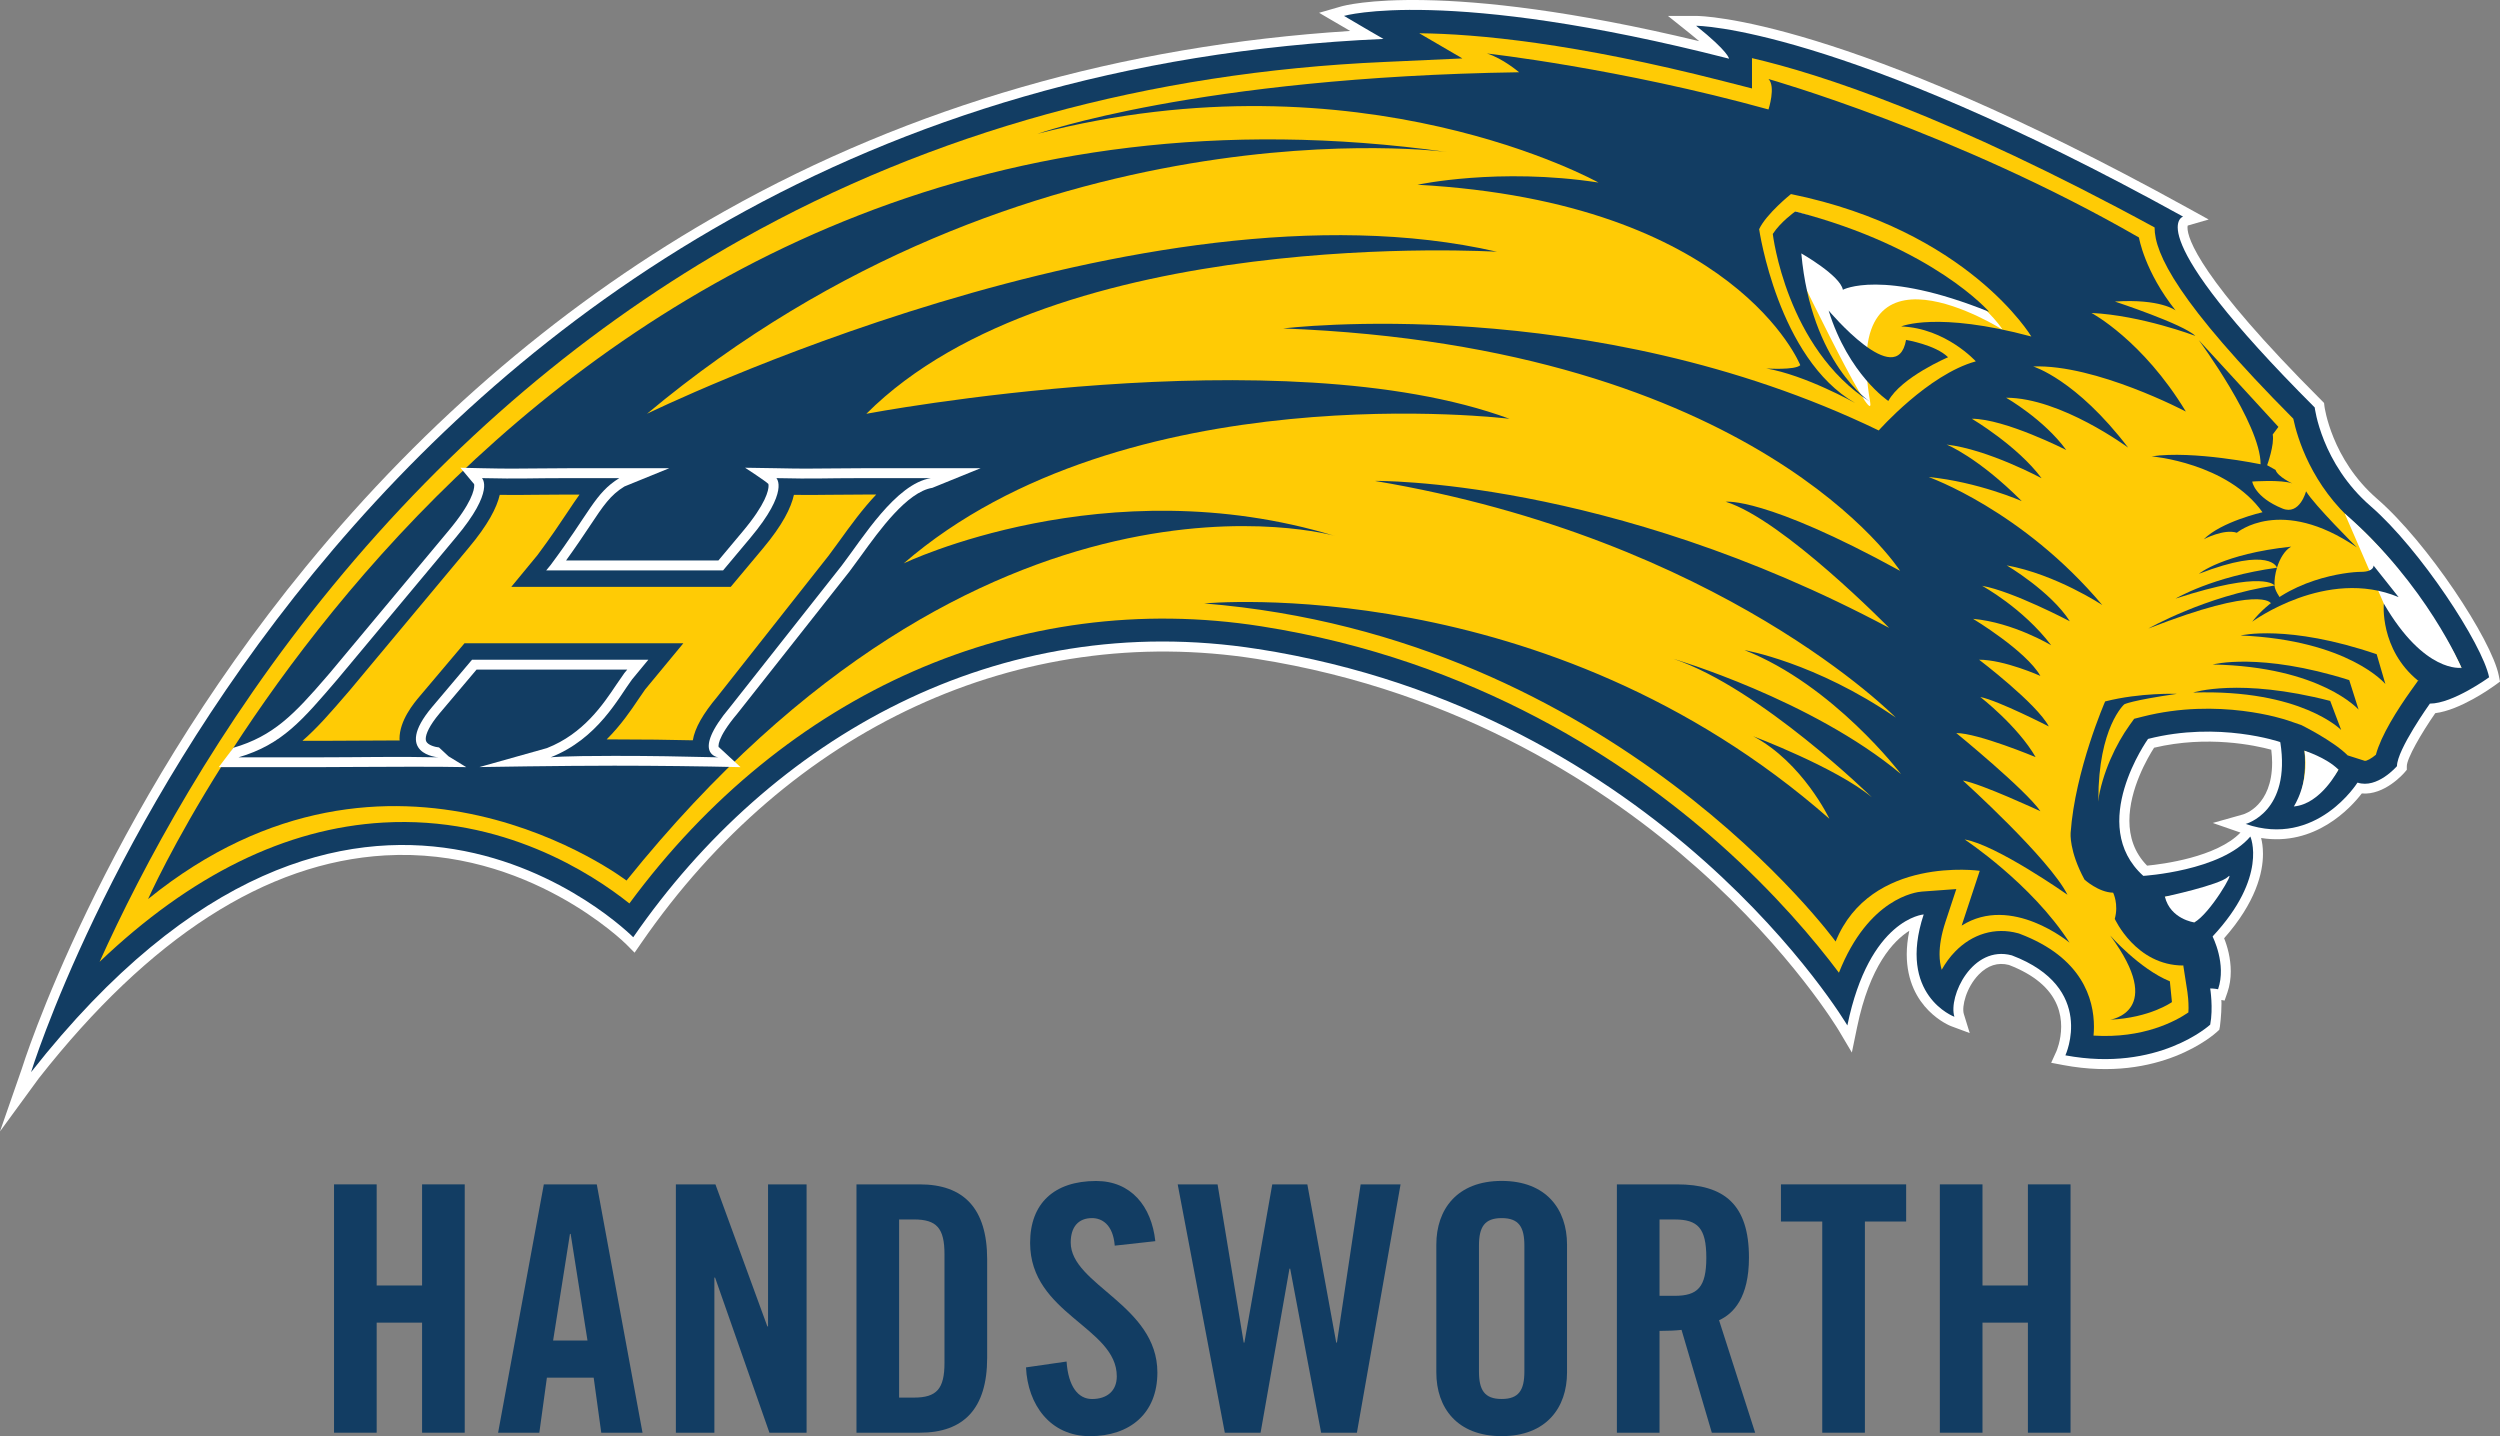 <?xml version="1.0" encoding="UTF-8"?>
<svg id="H" xmlns="http://www.w3.org/2000/svg" viewBox="0 0 759.75 436.44">
  <rect x="0" y="0" width="759.75" height="436.44" fill="#808080" stroke="none"/>
  <defs>
    <style>
      .cls-1 {
        fill: #fff;
      }

      .cls-2 {
        fill: #ffcb05;
      }

      .cls-3 {
        fill: #123d63;
      }
    </style>
  </defs>
  <path class="cls-1" d="m407.61,1.95l-6.74,1.94s8.06,4.7,9.46,5.52c-69.38,4.41-133.31,22.8-190.16,54.78-47.65,26.81-90.43,63.14-127.18,107.99C30.46,248.51,6.8,324.2,6.57,324.96l-6.57,18.88,11.79-16.14c33.68-42.86,69.08-65.65,105.22-67.74,43.5-2.51,73,26.7,73.29,26.99l2.55,2.57,2.05-2.97c45.09-65.35,114.96-97.62,186.9-86.33,62.71,9.84,107.48,40,133.99,63.56,28.79,25.59,42.9,49.17,43.03,49.4l3.96,6.68,1.57-7.6c3.88-18.86,11.12-26.39,15.88-29.39-.51,2.57-.77,4.96-.77,7.13,0,16.63,13.28,21.78,13.45,21.84l5.69,2.11-1.79-5.8c-.69-2.25.72-8.03,4.5-11.95,2.75-2.84,5.85-3.82,9.21-2.95,7.55,2.91,12.48,7.02,14.63,12.25.92,2.24,1.24,4.47,1.24,6.47,0,4.26-1.43,7.47-1.45,7.52l-1.59,3.49,3.76.71c29.37,5.48,45.91-9.44,46.6-10.08l.73-.67.19-.97c.01-.06.48-3.5.48-6.99,0-.37-.03-.72-.04-1.09.46.09.98.19.98.19l.86-2.47c.73-2.12,1.02-4.3,1.02-6.4,0-3.98-1.03-7.65-2.02-10.07,9.67-10.95,11.81-19.98,11.81-25.64,0-2.12-.28-3.72-.57-4.83,16.37,2.61,27.14-9.05,30.6-13.54,6.88.61,12.69-6.02,12.96-6.34l.72-.84v-1.11c0-2.35,4.35-9.92,8.65-16.11,7.55-.93,16.99-7.64,18.12-8.46l1.55-1.13-.38-1.88c-2.16-10.81-21.65-40.4-36.98-53.68-13.88-12.03-15.97-27.93-15.99-28.09l-.12-1.03-.73-.74c-37.32-37.32-40.77-49.35-40.77-52.53,0-.29.03-.49.07-.64.99-.28,6.37-1.84,6.37-1.84l-6.34-3.5C560.41,5.5,517.22,4.84,515.44,4.84h-8.55l6.68,5.34c1.07.85,1.99,1.62,2.82,2.33C438.1-6.32,408.86,1.59,407.61,1.95Zm282.63,225.89c.16,1.39.26,2.72.26,3.92,0,13.08-8.42,15.63-8.82,15.74l-9.23,2.6s7.38,2.56,8.43,2.92c-7.22,7.48-23.66,9.6-28.38,10.05-3.95-4.03-5.38-8.85-5.38-13.66,0-9.68,5.63-19.26,7.51-22.18,16.23-3.85,30.74-.72,35.62.61Z"/>
  <path class="cls-3" d="m382.27,197.24c-79.07-12.41-148.01,26.99-189.83,87.59,0,0-84-85-183,41,0,0,92-300,411-314,0,0-7-4-12-7,0,0,31-9,117,13,0,0,0-2-10-10,0,0,43,0,148,58,0,0-14,4,40,58,0,0,2,17,17,30s34,42,36,52c0,0-11,8-18,8,0,0-10,14-10,19,0,0-6,7-12,5,0,0-12.46,19.98-33.99,12.57,0,0,13.87-3.59,10.53-24.88,0,0-18.66-6.46-40.19-.96,0,0-18.66,26.07-1.44,41.62,0,0,23.68-1.44,32.53-11.96,0,0,5.5,12.2-11.48,30.38,0,0,4.31,8.37,1.67,16.03,0,0-1.2-.24-2.39-.24,0,0,.96,5.98,0,11,0,0-15.79,14.59-44.01,9.33,0,0,9.57-20.57-16.27-30.38-12-3.24-19.38,12.44-17.46,18.66,0,0-17.46-6.46-9.33-31.1,0,0-16.5,1.2-23.2,33.73,0,0-56.15-95.1-179.14-114.4Z"/>
  <path class="cls-2" d="m444.47,17.75l-23.73,1.08c-71.54,3.14-137.28,21.28-195.39,53.92-46.53,26.13-88.34,61.58-124.3,105.37-35.16,42.82-57.8,85.41-70.79,114.18,27.7-26.4,56.58-40.62,86.19-42.32,36.34-2.09,63.3,15.4,74.82,24.58,47.41-64.29,118.63-95.75,192.07-84.22,65.21,10.23,111.72,41.61,139.26,66.12,17.02,15.15,28.98,29.45,36.25,39.15,8.98-22.66,23.36-24.53,25.24-24.66l10.43-.76-3.28,9.93c-1.3,3.94-1.81,7.21-1.81,9.92,0,1.82.27,3.33.65,4.67,1.12-1.98,2.45-3.85,4.03-5.47,5.26-5.45,12.23-7.5,19.11-5.64l.33.09.32.12c18.89,7.17,22.48,19.75,22.48,28.25,0,.95-.05,1.83-.13,2.66,15.06.95,24.91-4.35,28.83-7.04.02-.45.05-.91.05-1.35,0-2.08-.21-4-.34-4.83l-1.26-8.08s2.14,0,4.26,0c-.32-2.44-1.13-4.66-1.62-5.63l-2.16-4.35,3.29-3.59c4.31-4.61,6.86-8.61,8.38-11.94-10.55,4.31-22.06,5.18-23.89,5.29l-2.93.18-2.18-1.97c-17.28-15.6-7.27-40.11.43-50.89l1.49-2.08,2.48-.63c23.23-5.94,43.35.83,44.2,1.12l3.98,1.37.66,4.16c.41,2.6.6,5.02.6,7.27,0,4.86-.89,8.9-2.27,12.25,7.36-2.55,11.65-8.83,12.31-9.86l2.92-4.56,5.21,1.66c.55.09,2.04-.72,3.37-1.85,1.59-5.89,6.47-13.62,10.72-19.58l2.09-2.93h3.6c1.99,0,5.91-1.75,9.61-3.91-4.9-10.99-19.95-33.19-32.2-43.8-13.45-11.66-17.7-26.13-18.92-31.91-35.15-35.38-42.15-50.17-42.15-58.09,0,0,0-.02,0-.03-62.51-34.04-101.99-46.74-122.37-51.46,0,.07.02.13.02.2v9.02l-8.73-2.23c-45.14-11.55-74.77-14.36-92.39-14.54,6.07,3.54,13.17,7.68,13.17,7.68Z"/>
  <path class="cls-3" d="m711.47,221.83s-12.13-12.44-44.99-11.36c0,0,14.04-4.6,41.67,2.54l3.33,8.82Z"/>
  <path class="cls-3" d="m716.79,215.67s-11.45-13.07-44.33-13.73c0,0,14.26-3.85,41.47,4.74l2.85,8.99Z"/>
  <path class="cls-3" d="m724.92,207.87s-11.15-13.33-44-14.75c0,0,14.34-3.52,41.35,5.7l2.65,9.05Z"/>
  <line class="cls-3" x1="728.94" y1="181.47" x2="721.32" y2="171.87"/>
  <path class="cls-1" d="m724.43,183.41c0,14.94,16.16,26.99,23.62,19.52,0,0-10.54-25.16-35.51-46.91"/>
  <path class="cls-3" d="m721.32,171.87s.21,1.92-3.89,1.92-22.8,2.1-32.99,15.15c0,0,22.6-16.64,44.5-7.47"/>
  <path class="cls-3" d="m748.05,202.93s-11.2,1.85-23.62-19.52c0,0-1.29,13.9,10.41,23.43,0,0,8.79,3.7,13.21-3.91Z"/>
  <path class="cls-3" d="m699.23,220.28s9.71,4.76,14.21,9.26l3,8.3s-13.36-10.04-23.46-12.31l6.26-5.25Z"/>
  <path class="cls-3" d="m663.99,283.43s-6.43-1.35-15.15-10.07l.04-3.07s-11.19-8.98-11.19-27.29c0-22.07,7.88-28.96,7.88-28.96,0,0,2-1.16,16.01-3.18,0,0-11.15-.42-21.83,2.31,0,0-9.14,20.91-10.49,39.98,0,0-.5,5.47,4.22,14.16,0,0,4.21,3.87,8.7,3.98,0,0,1.74,3.48.5,7.95,0,0,6.41,14.18,20.84,14.18l2.76,2.46,3.73-.5-.75-9.44-5.26-2.51Z"/>
  <path class="cls-3" d="m659.42,298.22l.63,6.32s-6.6,4.76-18.77,5.35c0,0,17.14-2.49,0-25.59,0,0,8.94,10.19,18.14,13.92Z"/>
  <path class="cls-1" d="m608.6,100.2s-12.62-21.08-63.02-35.96l-3.62,9.3s28.2,59.17,26.37,48.58c-9.22-53.42,40.27-21.92,40.27-21.92Z"/>
  <path class="cls-3" d="m592.01,108.57s-14.2,6.05-18.15,13.28c0,0-12.1-8.02-18.15-27.49,0,0,20.78,24.73,23.54,8.94,0,0,9.01,1.51,12.76,5.26Z"/>
  <path class="cls-3" d="m568.33,122.12s-17.89-11.71-20.91-45.11c0,0,11.84,6.71,12.63,11.05,0,0,11.84-6.44,44.46,6.71,0,0-16.84-19.6-58.92-30.51,0,0-4.47,3.16-6.84,6.84,0,0,4.08,34.72,29.59,51.03Z"/>
  <path class="cls-3" d="m691.97,172.53h0c.87-2.81,2.41-5.35,4.32-6.41-20.89,2.24-28.03,8.25-28.03,8.25,21.87-8.45,23.71-1.84,23.71-1.84Zm-39.11,18.49c34.29-13.42,37.27-7.7,37.27-7.7l3.34-.87c-.67-.87-2.17-3.04-2.25-4.51-21.03,3.18-38.37,13.09-38.37,13.09Zm8.3-9.11c27.11-8.81,30.07-3.98,30.07-3.98-.09-1.68.19-3.59.75-5.4-19.66,2.68-30.82,9.38-30.82,9.38Z"/>
  <line class="cls-3" x1="692.4" y1="129.72" x2="671.85" y2="107.69"/>
  <path class="cls-3" d="m692.4,129.72l-24.19-26.35s18.79,25.4,18.79,37.72c0,0-20.39-4.25-33.13-2.41,0,0,23.08,1.98,33.7,16.99,0,0-12.46,2.83-17.84,8.21,0,0,6.09-3.26,10.05-1.98,0,0,13.33-11.36,36.47,4.45h0s-13.04-12.96-15.44-17.05h0s-1.91,7.38-7.16,5.25c-8.56-3.48-9.2-8.21-9.2-8.21,0,0,8.73-.65,12.18.57,0,0-4.39-1.98-5.1-4.11l-2.55-1.42s2.27-6.23,1.7-9.34l1.73-2.31"/>
  <path class="cls-3" d="m405.71,162.87s-106.39-30.69-215.32,104.73h0s-71.26-54.47-145.39,5.62h0S162.53,7.56,439.8,46.2c0,0-127.42-17.19-243.18,79.55,0,0,151.03-73.93,258.33-49.24,0,0-134.09-8.33-191.67,49.24,0,0,126.2-23.97,195.45,1.52,0,0-116.67-14.39-184.09,43.94,0,0,61.36-29.54,131.06-8.33Z"/>
  <path class="cls-3" d="m650.04,72.22s1.67,10.23,11.12,22.12c0,0-4.56-3.61-18.44-2.7,0,0,20.87,6.88,24.44,10.44,0,0-16.4-6.24-31.56-6.97,0,0,15.53,8.22,28.68,29.96,0,0-27.4-14.43-46.4-13.7,0,0,12.97,3.84,28.86,24.66,0,0-20.46-15.16-37.08-15.16,0,0,11.51,6.58,18.27,15.89,0,0-18.63-9.5-28.68-9.5,0,0,13.88,8.22,21.19,18.08,0,0-16.26-8.77-28.86-10.23,0,0,9.41,3.74,22.83,17.17,0,0-13.33-5.85-28.31-7.31,0,0,28.5,10.05,52.79,38.91,0,0-14.07-9.32-29.04-12.06,0,0,13.33,7.86,19.18,16.99,0,0-17.35-9.13-26.67-10.78,0,0,12.42,6.76,21.01,18.08,0,0-11.51-6.94-23.75-8.04,0,0,16.08,9.68,20.46,17.35,0,0-10.96-4.93-18.63-4.93,0,0,17.54,13.33,21.19,20.28,0,0-15.34-7.86-20.82-8.95,0,0,11.33,8.77,16.81,18.27,0,0-17.54-7.31-24.11-7.31,0,0,21.01,17.17,25.57,23.75,0,0-18.08-8.4-23.56-9.32,0,0,26.3,23.75,31.78,34.71,0,0-21.55-15.16-31.24-16.8,0,0,20.29,13.38,31.87,31.36,0,0-17.64-14.8-32.79-5.18l5.5-16.66s-33.16-4.68-43.8,21.49c0,0-67.39-92.68-191.89-102.74,0,0,104-10.06,190,65.44,0,0-8.12-17.12-23.15-25.08,0,0,25.29,9.55,36.07,18.57,0,0-33.95-33.25-60.3-42.09,0,0,41.94,12.34,69.14,35.01,0,0-20.51-27.06-47.57-37.67,0,0,21.57,3.71,45.98,20.51,0,0-53.01-54.26-158.34-71.93,0,0,70.67-1,156.33,44.67,0,0-32.33-33-49.67-38.33,0,0,11.67-1.67,53,21,0,0-43.5-68.17-187.5-73.67,0,0,93-11.5,181,31,0,0,15-17,29.5-21,0,0-9.08-10.07-22.67-10.61,0,0,10.79-4.66,39.55,3.06,0,0-19.22-32.29-73.05-43.29,0,0-7.5,6-9.67,10.67,0,0,5.67,39.33,29.17,52.83,0,0-15.17-8.5-27-10.5,0,0,8.75.58,10.33-1,0,0-19.67-49.5-116.33-54.83,0,0,24.67-5.33,55-.67,0,0-72.03-40.27-170.51-14.8,0,0,48.6-17.24,146.39-18.72,0,0-5.01-4.26-9.78-5.7,0,0,40.23,4.47,85.57,17.01,0,0,2.27-6.97,0-9.25,0,0,57.2,16.22,112.6,48.17Z"/>
  <path class="cls-3" d="m672.4,284.61s-8.51-5.88-21.05-18.42l-6.54,4.99s13.82,18.38,27.59,13.43Z"/>
  <path class="cls-1" d="m144.07,147.08s.05.16.05.47c0,1.29-.73,5.32-7.89,13.84,0,0-36,43.14-36.02,43.15,0,0-.81.94-.81.94-10.09,11.74-16.35,18.21-28.48,21.77l-4.44,5.88h30.62l12.17-.06c7.81-.06,24.45-.12,32.42.06l-5.37-3.28-2.91-2.71c-1.01-.08-3.39-.66-3.9-1.87-.08-.2-.13-.45-.13-.74,0-1.44,1.09-4.02,4.19-7.72,0,0,8.47-10.02,11.26-13.33h45.8c-.26.32-.97,1.17-.97,1.17v.02s-2.35,3.39-2.35,3.39c-3.97,5.94-9.97,14.91-21.09,19.28l-20.54,5.77c.14-.02,25.53-.42,40.97-.42,12.33,0,26.83.17,38.4.44l-6.47-5.98h.1c-.1,0-.24-.07-.28-.11,0-.02-.89-2.38,5.72-10.23.06-.07,34-43.08,34-43.08.03-.04,3.51-4.78,3.51-4.78,5.59-7.75,14.03-19.47,21.71-20.7l14.66-5.96h-35.84l-10.47.07c-4.59.06-8.22.1-15.73-.07l-9.53-.15s6.5,4.23,7.08,4.94c0,.01.06.18.06.54,0,1.37-.77,5.45-7.88,13.91,0,0-5.24,6.25-7.37,8.8h-46.3c3.02-4.18,5.32-7.62,7.21-10.46,4.16-6.26,6.25-9.4,10.53-12.03l13.62-5.55h-30.7l-10.46.07c-4.59.06-8.21.1-15.72-.07l-6.59-.15s3.51,4.18,4.14,4.94Z"/>
  <path class="cls-3" d="m143.45,200.49l-12.16,14.4c-12.05,14.34,1.92,15.26,1.92,15.26-12.05-.28-23.91,0-36.09,0h-24.63c13.33-3.92,19.46-11.36,30.03-23.67l36.01-43.15c12.05-14.34,7.93-18.03,7.93-18.03,12.05.28,14.07,0,26.25,0h15.5c-7.46,4.59-8.93,10.4-20.9,26.44l-1.32,1.6h53.76l8.27-9.87c12.04-14.34,7.91-18.17,7.91-18.17,12.05.28,14.08,0,26.27,0h20.7c-10.68,1.71-20.79,18.33-27.1,26.58l-33.94,43.01c-12.05,14.34-3.57,15.26-3.57,15.26-12.05-.28-19.42-.44-31.61-.44-16.18,0-19.34.44-19.34.44,14.41-5.66,20.69-18.25,24.74-23.67l4.95-5.99h-53.57Z"/>
  <path class="cls-2" d="m262.18,150.3l-10.37.07c-3.4.04-6.28.08-10.54.02-.85,3.87-3.43,9.15-9.43,16.29l-9.76,11.66h-66.69s7.81-9.49,7.97-9.67c4.09-5.49,6.95-9.78,9.24-13.22,1.28-1.93,2.41-3.61,3.52-5.15h-3.4l-10.36.07c-3.38.04-6.26.08-10.49.02-.89,3.86-3.55,9.08-9.49,16.15l-36,43.14c-.05.06-.88,1.02-.88,1.02-4.93,5.74-9.07,10.52-13.6,14.44h5.24l12.11-.06c4.01-.03,8.1-.06,12.21-.06,0-.16-.05-.33-.05-.49,0-5.63,4.42-10.89,6.08-12.86,0,0,13.67-16.18,13.67-16.18h66.51s-11.4,13.78-11.61,14.04c-.07.11-2.06,2.99-2.06,2.99-2.24,3.35-5.31,7.87-9.64,12.19.75,0,1.52,0,2.33,0,9.42,0,16.11.1,23.86.27.6-3.68,3.06-8.03,7.49-13.3l-.1.12,33.94-43.01c-.04.05,3.3-4.5,3.3-4.5,3.17-4.4,6.9-9.56,11.1-13.99h-4.07Z"/>
  <path class="cls-1" d="m697.1,245.07s4.76-7.15,3.23-16.92c0,0,6.62,2.03,10.32,5.74,0,0-5.3,10.48-13.55,11.19Z"/>
  <path class="cls-1" d="m657.91,272.51s16.72-3.59,19.17-6.04c2.45-2.45-5.39,11.19-10.24,13.85,0,0-7.25-.96-8.93-7.81Z"/>
  <g>
    <path class="cls-3" d="m101.51,435.4v-75.47h12.96v30.73h13.8v-30.73h12.96v75.47h-12.96v-33.45h-13.8v33.45h-12.96Z"/>
    <path class="cls-3" d="m163.91,435.4h-12.54l13.9-75.47h16.09l13.9,75.47h-12.54l-2.3-16.72h-14.22l-2.3,16.72Zm4.18-28.01h10.45l-5.12-32.4h-.21l-5.12,32.4Z"/>
    <path class="cls-3" d="m205.4,435.4v-75.47h12.02l15.78,43.17h.21v-43.17h11.71v75.47h-11.29l-16.52-47.14h-.21v47.14h-11.71Z"/>
    <path class="cls-3" d="m260.28,359.93h19.23c13.38,0,20.49,7.32,20.49,22.79v29.89c0,15.47-7.11,22.79-20.49,22.79h-19.23v-75.47Zm12.96,64.8h4.49c6.9,0,9.3-2.61,9.3-10.56v-33.03c0-7.94-2.4-10.55-9.3-10.55h-4.49v54.14Z"/>
    <path class="cls-3" d="m338.77,378.54c-.52-6.48-3.97-8.36-6.9-8.36-4.18,0-6.48,2.72-6.48,7.42,0,12.86,26.34,19.02,26.34,39.51,0,12.44-8.36,19.34-20.49,19.34s-18.92-9.62-19.44-20.9l12.33-1.78c.52,7.63,3.55,11.39,7.73,11.39,4.5,0,7.53-2.4,7.53-6.9,0-14.95-26.34-18.92-26.34-40.55,0-12.02,7.32-18.81,20.07-18.81,10.56,0,16.83,7.63,17.98,18.29l-12.33,1.36Z"/>
    <path class="cls-3" d="m386.64,359.93h10.66l8.78,48.08h.21l7.21-48.08h12.13l-13.27,75.47h-10.87l-9.41-49.86h-.21l-8.78,49.86h-10.87l-14.32-75.47h12.12l7.94,48.08h.21l8.47-48.08Z"/>
    <path class="cls-3" d="m436.5,378.22c0-10.66,6.27-19.34,19.86-19.34s19.86,8.68,19.86,19.34v38.88c0,10.66-6.27,19.34-19.86,19.34s-19.86-8.67-19.86-19.34v-38.88Zm12.96,38.57c0,5.65,1.67,8.36,6.9,8.36s6.9-2.71,6.9-8.36v-38.25c0-5.64-1.67-8.36-6.9-8.36s-6.9,2.72-6.9,8.36v38.25Z"/>
    <path class="cls-3" d="m504.33,435.4h-12.96v-75.47h18.19c14.53,0,21.95,6.17,21.95,22.27,0,12.12-4.7,17.03-9.09,19.02l10.97,34.18h-13.17l-9.2-31.25c-1.67.21-4.39.31-6.69.31v30.94Zm0-41.6h4.6c7,0,9.62-2.61,9.62-11.6s-2.61-11.6-9.62-11.6h-4.6v23.2Z"/>
    <path class="cls-3" d="m553.77,371.22h-12.54v-11.29h38.05v11.29h-12.54v64.18h-12.96v-64.18Z"/>
    <path class="cls-3" d="m589.52,435.4v-75.47h12.96v30.73h13.8v-30.73h12.96v75.47h-12.96v-33.45h-13.8v33.45h-12.96Z"/>
  </g>
</svg>